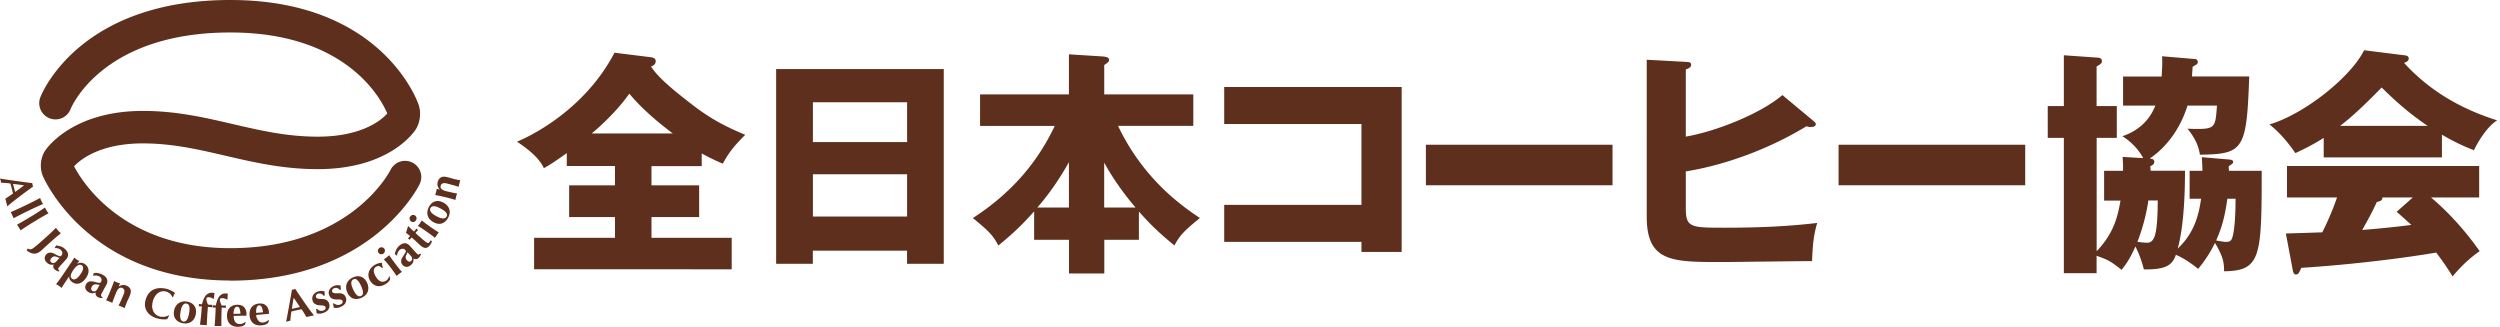 <svg xmlns="http://www.w3.org/2000/svg" width="306" height="40" fill="none"><path fill="#5D2F1C" d="M79.742 22.683h5.834v3.887h-5.834v2.537h9.818v3.855H65.374v-3.855h9.9V26.57h-5.609v-3.887h5.608v-2.368h-5.899V18.74c-1.834 1.318-2.432 1.633-2.804 1.843-.258-.525-.776-1.576-3.289-3.24 1.544-.639 8.243-3.823 11.936-10.893l4.468.557c.202.032.574.113.574.469 0 .468-.428.614-.574.67.946 1.463 3.063 3.128 4.833 4.502 2.375 1.866 4.266 2.836 6.699 3.854-1.285 1.285-1.972 2.101-2.748 3.531a27 27 0 0 1-2.578-1.252v1.551h-6.15V22.7zm2.61-6.344c-2.15-1.632-3.92-3.183-5.325-4.88-.283.412-1.746 2.48-4.606 4.88zm17.14 14.344v1.608h-4.493V8.453h20.517V32.29h-4.493v-1.608zM111.03 17.39v-4.873H99.499v4.873zm0 9.115v-5.172H99.499v5.172zm8.93-11.095v-3.854h10.876V6.65l4.122.258c.719.057.8.267.8.412 0 .178-.113.323-.598.639v3.596h10.901v3.854h-9.212c2.779 5.81 6.812 9.172 10.02 11.273-1.891 1.551-2.457 2.1-3.119 3.361-2.263-1.842-3.233-2.917-4.348-4.145v3.45h-4.234v4.122h-4.323v-4.12h-4.267v-3.475c-1.034 1.14-2.085 2.31-4.38 4.177-.654-1.284-1.261-1.842-3.119-3.361 4.776-3.095 7.927-6.86 10.02-11.273h-9.131zm10.876 4.436c-1.656 2.982-3.288 4.881-3.862 5.552h3.862zm8.154 5.552c-2.23-2.602-3.467-4.816-3.838-5.495v5.495zm10.852 4.202v-4.525h16.8v-9.9h-16.8V10.65h21.721v20.186h-4.921v-1.228h-16.8zm47.532-11.887v4.962H174.53v-4.962zm24.646-2.86c.146.113.235.234.235.347 0 .323-.461.348-.687.348-.113 0-.227-.033-.461-.09-6.958 4.203-13.277 5.285-14.764 5.52v4.525c0 2.368.631 2.368 4.833 2.368 4.638 0 7.984-.202 11.248-.582-.46 1.608-.541 2.626-.63 4.67-1.746 0-9.503.114-11.103.114-6.012 0-9.131 0-9.131-5.552V7.313l4.921.267c.226 0 .517.056.517.347s-.259.412-.655.582v8.21c3.491-.582 9.043-2.715 11.823-5.083l3.862 3.217zm25.866 2.86v4.962h-22.844v-4.962zm11.21-4.727v3.887h-2.465v13.874c2.093-2.19 2.578-4.21 2.917-6.19h-2.004v-3.652h2.319c0-.638 0-.937-.056-1.697l2.521.146c-.113-.203-.832-1.609-2.546-2.683 2.522-.849 3.548-2.538 4.033-3.742h-3.952V9.366h4.719c.089-1.342.089-1.843.057-2.481l4.089.347c.113 0 .283.178.283.348 0 .258-.146.323-.631.582-.056.76-.056.905-.088 1.196h7.014c-.315 8.937-.655 9.519-6.037 9.575-.202-1.341-.8-2.279-1.519-3.184.542.033.913.033 1.285.033 2.117 0 2.149-.348 2.319-2.86h-3.604c-1.204 3.886-3.66 5.866-4.638 6.48.202.032.573.032.573.412 0 .259-.258.436-.484.525 0 .235.032.259.032.558h4.21c0 3.127-.17 6.869-.889 9.527 2.174-2.044 2.602-4.38 2.861-6.1h-1.406v-3.419h1.575c-.032-.727-.032-1.018-.088-1.665l3.434.291c.259.033.404.122.404.291 0 .17-.057.202-.541.526 0 .323.032.412.032.557h4.008c0 10.578-.113 12.243-4.606 12.299 0-1.196-.17-1.867-1.115-3.475a15.4 15.4 0 0 1-2.061 3.184c-1.374-1.14-2.489-1.632-2.723-1.721-.396 1.107-1.002 1.842-3.919 1.778a13.7 13.7 0 0 0-1.035-2.804c-.711 1.608-1.204 2.246-1.689 2.86-1.462-1.14-1.632-1.196-3.062-1.721v2.133h-4.008V16.873h-1.972v-3.887h1.972V6.764l4.121.29c.113 0 .541.033.541.413 0 .323-.258.436-.654.67v4.849zm3.862 11.563a23.2 23.2 0 0 1-1.341 5.051c.711.089 1.026.113 1.115.113.404 0 .687-.089.945-.67.372-.793.429-3.184.429-4.502h-1.148zm9.673-.234c-.259 1.843-.574 3.33-1.374 5.115.17.033.857.178 1.228.178.485 0 .655-.178.776-.614.146-.469.372-1.81.372-4.67h-1.002zm26.27-5.05H284.42v-2.392c-.573.38-1.689 1.05-3.466 1.866-.348-.5-1.544-2.246-3.176-3.507 4.347-1.284 10.02-5.874 11.588-9.083l5.091.639c.169.032.371.113.371.38 0 .323-.371.468-.573.525 3.636 4 7.959 5.956 11.394 7.038-1.52.938-2.78 3.507-2.837 3.653-.63-.235-2.085-.816-3.919-1.9v2.773zm-19.111 9.317c.832-.033 1.947-.057 4.461-.146 1.058-2.133 1.543-3.531 1.802-4.266h-6.126v-3.855h23.524v3.855h-5.891c3.175 2.69 5.179 5.495 5.955 6.57-1.778 1.228-2.949 2.658-3.321 3.094a32 32 0 0 0-2.004-2.917c-3.289.558-9.649 1.43-16.517 1.867-.226.525-.34.816-.655.816-.226 0-.339-.259-.371-.469l-.857-4.557zm17.366-13.172c-2.804-1.867-4.865-3.943-5.641-4.703-1.656 1.697-3.434 3.45-5.091 4.703zm-1.827 8.76h-3.725c0 .266-.089.436-.687.557-.517 1.172-1.147 2.28-1.778 3.418a124 124 0 0 0 6.013-.614c-.8-.727-1.261-1.14-1.802-1.608zM28.202 34.335c-17.253 0-22.723-12.25-22.95-12.775-.42-.978-.315-2.223.267-3.111.13-.203 3.265-4.873 11.984-4.873 4.073 0 7.604.824 11.014 1.616s6.626 1.535 10.384 1.535c5.624 0 7.96-2.214 8.5-2.836-.638-1.527-4.775-9.915-19.207-9.915-15.766 0-19.515 9.268-19.548 9.365a1.985 1.985 0 0 1-2.57 1.14 1.985 1.985 0 0 1-1.139-2.57C5.123 11.426 9.73 0 28.194 0s22.885 12.323 23.054 12.849c.316.929.178 2.109-.33 2.94-.122.203-3.096 4.914-12.033 4.914-4.21 0-7.806-.832-11.281-1.64-3.345-.776-6.505-1.511-10.117-1.511-5.301 0-7.701 2.028-8.42 2.803.961 1.851 5.947 10.02 19.119 10.02 14.61 0 19.426-9.203 19.62-9.591a1.99 1.99 0 0 1 2.659-.89 1.98 1.98 0 0 1 .896 2.651c-.234.485-6.003 11.807-23.183 11.807zM.889 25.253a2 2 0 0 0-.057-.243c-.016-.08-.04-.153-.056-.226s-.04-.154-.057-.226c-.024-.073-.04-.154-.073-.227q.229-.158.47-.315c.16-.105.314-.218.476-.331-.024-.113-.057-.226-.08-.34-.033-.113-.057-.226-.09-.339l-.073-.275c-.024-.089-.056-.186-.08-.274-.194-.025-.388-.04-.574-.057-.186-.016-.38-.024-.558-.032a.4.4 0 0 0-.024-.13c-.008-.04-.024-.08-.032-.12-.008-.041-.024-.09-.033-.13A.6.6 0 0 0 0 21.85c.097.016.242.04.412.072.178.033.372.057.598.09.218.031.46.064.711.104s.51.073.768.105.517.073.768.105q.375.051.703.09c0 .04 0 .072.008.104q.002.047.016.105c.008.033.024.065.032.097l.049.097c-.259.194-.542.396-.84.614q-.45.328-.873.655c-.283.218-.558.428-.809.63-.258.202-.468.38-.638.534zm2.06-2.562q-.351-.06-.678-.097a9 9 0 0 0-.68-.073l.26.97c.185-.13.371-.267.549-.396.178-.13.364-.267.541-.404zm1.18 1.955q.385-.205.784-.412c.016.049.032.105.064.17q.037.099.097.21c.033.073.073.137.105.202a1 1 0 0 0 .097.154c-.274.113-.541.234-.808.355-.266.121-.557.259-.864.404l-.316.154c-.315.153-.598.299-.856.428-.259.137-.517.267-.768.404-.016-.048-.04-.097-.073-.17a5 5 0 0 1-.097-.21 5 5 0 0 0-.097-.21 2 2 0 0 0-.088-.161c.266-.113.533-.227.792-.348.266-.121.557-.258.864-.404l.315-.153c.315-.154.598-.291.857-.429zm.639 1.244c.243-.16.493-.322.736-.492.016.04.048.097.08.162q.051.094.114.202c.04.064.08.129.129.194q.062.085.113.145-.39.217-.768.436c-.25.146-.525.307-.824.493l-.299.178c-.299.178-.566.356-.808.51-.242.16-.485.314-.72.484a1 1 0 0 0-.088-.162l-.121-.194c-.04-.064-.081-.137-.121-.194a2 2 0 0 0-.106-.153c.251-.137.501-.283.76-.428.25-.146.525-.307.824-.493l.3-.178c.298-.178.565-.356.807-.51zM3.58 30.497a.4.4 0 0 0 .17.016.5.5 0 0 0 .17-.048c.056-.033.128-.073.201-.13.17-.137.348-.283.525-.428s.372-.323.59-.517l.542-.485q.329-.291.574-.533c.17-.162.33-.323.492-.485.033.048.081.105.122.162.048.056.097.12.161.185q.097.108.17.178c.057.049.105.097.154.137l-.534.437c-.178.145-.372.323-.59.517l-.541.485c-.113.097-.226.202-.348.315l-.363.34c-.307.274-.606.412-.897.404q-.438-.015-.913-.405l.129-.226c.073.032.145.065.202.081zm3.87-.339c.178.072.331.161.46.282.114.097.203.194.275.3a.9.9 0 0 1 .138.323.6.6 0 0 1-.024.339.9.9 0 0 1-.21.348l-.42.468c-.13.137-.26.283-.389.428a1 1 0 0 0-.12.162.25.25 0 0 0-.033.121.2.2 0 0 0 .04.105c.024.033.065.065.105.105l-.089.097c-.105-.04-.194-.072-.266-.105a1.4 1.4 0 0 1-.202-.129.53.53 0 0 1-.186-.29.6.6 0 0 1 .04-.332 1 1 0 0 1-.404.008.83.83 0 0 1-.38-.202 1.4 1.4 0 0 1-.234-.275.6.6 0 0 1-.08-.275.7.7 0 0 1 .04-.258.8.8 0 0 1 .137-.218.7.7 0 0 1 .242-.186.6.6 0 0 1 .267-.057 1 1 0 0 1 .291.057c.097.032.21.08.323.145.138.073.25.137.332.17q.13.06.202.073c.048.008.088 0 .12-.008a.25.25 0 0 0 .09-.073.47.47 0 0 0 .113-.34c-.008-.129-.081-.25-.202-.363a.6.6 0 0 0-.162-.105.7.7 0 0 0-.186-.073 2 2 0 0 0-.186-.04H6.74l-.032-.025.161-.29q.291.024.558.12zm-.307 1.56q.085-.084.145-.154a1 1 0 0 1-.25-.09 1.4 1.4 0 0 0-.243-.08.5.5 0 0 0-.242.008.56.56 0 0 0-.259.186.5.5 0 0 0-.137.283c0 .089.032.17.105.226q.135.12.307.097c.113-.016.235-.089.348-.218q.147-.172.234-.259zm1.479.565c.162-.243.315-.493.469-.752l.145.122a2 2 0 0 0 .315.21q.086.05.17.088c-.04.04-.089.097-.145.162q-.085.098-.146.194h.008a.83.83 0 0 1 .445-.145c.17 0 .34.048.5.161.114.081.21.17.292.291q.118.17.153.388a1.2 1.2 0 0 1-.032.469 1.7 1.7 0 0 1-.267.541c-.145.21-.29.372-.436.477a1.2 1.2 0 0 1-.445.218.9.9 0 0 1-.42 0 1 1 0 0 1-.371-.17 1.1 1.1 0 0 1-.308-.315.65.65 0 0 1-.072-.388h-.008l-.243.348c-.073.105-.137.21-.21.315s-.137.21-.202.307a7 7 0 0 0-.17.267 2 2 0 0 0-.097.178 1 1 0 0 0-.137-.114c-.056-.048-.121-.088-.186-.137a1.3 1.3 0 0 0-.194-.121c-.064-.033-.113-.065-.161-.09.089-.12.177-.233.266-.355.09-.113.17-.234.259-.355s.17-.243.258-.372c.09-.13.178-.258.275-.404l.162-.242.533-.8zm1.544.582c.016-.178-.04-.316-.162-.396a.4.4 0 0 0-.194-.065.6.6 0 0 0-.242.057 1 1 0 0 0-.283.21 2.2 2.2 0 0 0-.323.396c-.178.266-.283.484-.3.662a.42.42 0 0 0 .178.404q.197.135.453 0c.17-.089.355-.274.557-.565q.304-.437.316-.703m1.859.581c.186.025.355.081.517.17.13.065.242.146.331.234a.9.9 0 0 1 .21.283.7.7 0 0 1 .057.332.86.86 0 0 1-.121.387c-.105.203-.21.38-.3.55-.096.17-.185.34-.274.501a.6.6 0 0 0-.073.186.3.3 0 0 0 0 .121.17.17 0 0 0 .065.089q.049.034.121.08l-.056.114c-.114-.016-.21-.024-.283-.04a1 1 0 0 1-.226-.081.56.56 0 0 1-.251-.243c-.04-.097-.057-.21-.04-.331a1 1 0 0 1-.388.097 1 1 0 0 1-.42-.105 1 1 0 0 1-.291-.218.62.62 0 0 1-.162-.518.8.8 0 0 1 .08-.242.8.8 0 0 1 .195-.242.55.55 0 0 1 .25-.114.9.9 0 0 1 .3-.016q.154.015.347.065c.153.04.274.073.363.089q.134.024.219.024a.16.16 0 0 0 .113-.04.46.46 0 0 0 .105-.453.52.52 0 0 0-.275-.299c-.057-.032-.113-.048-.178-.072a2 2 0 0 0-.202-.033h-.186c-.056 0-.113.024-.153.04l-.033-.016.09-.315c.193-.032.38-.04.573-.008zm.064 1.592c.04-.072.073-.129.106-.185-.09 0-.178 0-.267-.025a1.5 1.5 0 0 0-.259-.024.5.5 0 0 0-.234.065.52.52 0 0 0-.202.242.46.46 0 0 0-.065.307.28.28 0 0 0 .154.202q.156.085.323.024.16-.06.283-.29c.073-.138.13-.235.17-.308zm2.424.041c.153-.097.307-.162.468-.186a.93.93 0 0 1 .485.065c.259.105.42.258.501.452.081.202.049.46-.08.776q-.098.255-.195.436-.084.183-.17.38l-.137.347c-.048.122-.088.243-.129.364-.04-.024-.097-.048-.162-.08-.064-.033-.137-.057-.21-.09s-.145-.056-.21-.088a1 1 0 0 0-.17-.057q.146-.243.292-.582c.096-.226.218-.493.339-.792.089-.21.113-.371.08-.5a.39.39 0 0 0-.25-.276c-.153-.064-.29-.048-.412.057-.121.097-.234.259-.323.485l-.081.194q-.118.301-.226.566c-.065.177-.13.355-.178.525-.04-.025-.097-.049-.162-.081-.064-.032-.137-.057-.218-.089s-.145-.065-.21-.089-.121-.048-.17-.056c.081-.154.17-.324.243-.501.08-.17.161-.364.242-.566l.081-.194q.118-.301.226-.566c.065-.178.13-.355.186-.541q.085.05.17.089.082.046.178.08c.064.025.12.05.185.065.065.025.13.04.202.065l-.17.363h.009zm6.069 3.765a1.2 1.2 0 0 0-.097.21c-.323.073-.703.049-1.14-.056a2.6 2.6 0 0 1-.8-.331 1.8 1.8 0 0 1-.533-.51 1.6 1.6 0 0 1-.25-.638 1.8 1.8 0 0 1 .032-.71c.089-.356.218-.647.396-.874.177-.218.38-.388.614-.493s.485-.17.76-.177c.274-.008.549.024.832.088a3 3 0 0 1 .573.227q.136.072.26.145c.08.049.145.105.193.154a1.5 1.5 0 0 0-.145.242q-.058.124-.105.259l-.073-.016c-.097-.202-.202-.356-.332-.453a1.2 1.2 0 0 0-.476-.234 1.13 1.13 0 0 0-.913.17 1.4 1.4 0 0 0-.404.42 2 2 0 0 0-.283.686 2 2 0 0 0-.057.704q.047.303.178.533a1.22 1.22 0 0 0 .776.558q.133.034.266.032c.097 0 .186 0 .283-.016a1 1 0 0 0 .275-.065 1 1 0 0 0 .242-.113l.057.056q-.07.096-.13.202m.906-1.324c.097-.162.218-.3.363-.397.138-.097.3-.17.47-.202s.338-.04.508-.016c.428.065.736.226.938.493s.266.598.21.994c-.033.21-.097.404-.186.566a1.2 1.2 0 0 1-.34.395c-.137.097-.29.17-.46.21a1.6 1.6 0 0 1-.55.009 1.6 1.6 0 0 1-.468-.138 1.13 1.13 0 0 1-.647-.71 1.4 1.4 0 0 1-.032-.615 1.6 1.6 0 0 1 .202-.598zm1.673-.05a.41.41 0 0 0-.364-.314q-.255-.04-.436.226c-.122.178-.219.46-.275.864a2.5 2.5 0 0 0-.033.413c0 .129.017.242.04.339a.7.7 0 0 0 .13.242c.057.065.137.097.242.113.348.049.582-.33.704-1.163.048-.307.04-.558-.017-.735zm2.812-.048s-.008.04-.008.065v.129l-.517-.056-.033.436c-.032.347-.048.663-.065.953-.016.291-.032.582-.04.865-.048-.008-.105-.024-.178-.024-.072 0-.153-.016-.234-.016-.08 0-.153-.016-.234-.016h-.186c.04-.283.072-.574.105-.865.032-.291.064-.606.089-.954l.032-.436-.388-.024a.4.4 0 0 0 .024-.13v-.145l.38.048c.057-.21.113-.412.186-.59a1.8 1.8 0 0 1 .259-.46.9.9 0 0 1 .363-.29 1 1 0 0 1 .51-.074c.064 0 .137.025.226.049-.017.056-.033.13-.04.226l-.025.283-.016.17-.065.016a2 2 0 0 0-.242-.13.9.9 0 0 0-.267-.072c-.105 0-.186 0-.25.032a.19.19 0 0 0-.097.17c0 .08.008.186.048.315q.058.195.154.388l.517.032s-.008.049-.016.073zm1.681.057s0 .04-.008.072v.065c0 .024 0 .049.008.065l-.517-.032-.016.444a21 21 0 0 0-.024.961v.865a1 1 0 0 0-.178-.016h-.647c.024-.29.049-.574.065-.865.016-.29.032-.606.048-.961l.017-.437h-.388c.016-.048.016-.097.024-.137 0-.04 0-.089-.008-.145l.388.032c.048-.218.097-.412.161-.598a1.7 1.7 0 0 1 .235-.469c.097-.13.21-.234.347-.307a1 1 0 0 1 .501-.097c.065 0 .138.016.226.033a1 1 0 0 0-.024.234c0 .097-.008.194-.016.283v.177l-.073.017a1.5 1.5 0 0 0-.25-.113.9.9 0 0 0-.275-.057.6.6 0 0 0-.25.04c-.057.033-.09.09-.09.17s.017.186.065.315c.049.13.097.259.17.38h.517s-.008.065-.016.08zm.986 1.584c.032.12.08.234.137.315a.65.65 0 0 0 .235.21.7.7 0 0 0 .331.073c.25 0 .477-.09.67-.25l.065.048-.113.299a1.5 1.5 0 0 1-.323.17q-.197.06-.501.072c-.178 0-.347-.016-.509-.065a1.15 1.15 0 0 1-.428-.226 1.1 1.1 0 0 1-.3-.412 1.7 1.7 0 0 1-.12-.598q-.002-.351.08-.606a1.2 1.2 0 0 1 .259-.428 1.2 1.2 0 0 1 .396-.267q.23-.085.509-.097c.363 0 .646.089.84.29.194.203.3.494.307.866v.177l-1.575.033c0 .145.016.274.048.396zm.679-1.293c-.065-.162-.17-.235-.307-.235a.3.3 0 0 0-.202.081.55.55 0 0 0-.13.21q-.048.123-.072.283a2 2 0 0 0-.024.307l.848-.016c-.016-.267-.049-.477-.113-.638zm2.132 1.155a1 1 0 0 0 .162.307.66.66 0 0 0 .25.194q.147.06.332.049c.25-.025.468-.122.654-.3l.073.041-.097.307a1.5 1.5 0 0 1-.315.194 1.5 1.5 0 0 1-.501.105 1.8 1.8 0 0 1-.517-.024 1.05 1.05 0 0 1-.445-.194 1.2 1.2 0 0 1-.331-.388 1.5 1.5 0 0 1-.162-.59c-.024-.226 0-.436.04-.606.041-.17.122-.323.227-.444s.226-.218.38-.291a1.4 1.4 0 0 1 .5-.13c.365-.032.647.04.857.235.21.186.332.469.364.84v.113s.016.057.008.065l-1.576.145c.016.146.04.275.081.397zm.582-1.333c-.073-.154-.186-.226-.323-.21-.08 0-.145.04-.194.097a.6.6 0 0 0-.113.218q-.036.134-.049.29v.316l.84-.08a2.1 2.1 0 0 0-.16-.631m6.407 1.018c-.09.016-.17.024-.243.04l-.226.049c-.073.016-.153.032-.226.049a2 2 0 0 0-.226.064 24 24 0 0 1-.291-.477 8 8 0 0 0-.316-.485c-.113.025-.234.049-.347.073l-.347.073c-.098.024-.186.04-.275.065l-.275.072c-.032.194-.057.38-.08.574a7 7 0 0 0-.05.558c-.048 0-.088 0-.129.016-.04.008-.08.016-.129.032-.04.008-.089.016-.13.032-.04.008-.088.025-.137.04.025-.096.049-.233.09-.411.032-.178.072-.372.112-.59q.058-.326.13-.711c.048-.259.089-.51.137-.768.049-.259.089-.51.138-.76l.113-.695h.105c.032 0 .064 0 .105-.016a.2.2 0 0 0 .097-.032c.032-.016.064-.024.097-.04.177.266.371.557.581.864q.313.46.615.897a29 29 0 0 0 1.107 1.495zm-2.49-2.157a10 10 0 0 0-.12.678c-.04.218-.073.445-.105.671l.985-.218q-.191-.289-.371-.566-.183-.28-.38-.557zm2.991 1.462a.7.7 0 0 0 .162.097c.065.024.13.032.202.04a.7.7 0 0 0 .25-.04q.184-.058.26-.178a.26.26 0 0 0 .031-.226.24.24 0 0 0-.145-.161.8.8 0 0 0-.267-.057l-.331-.024c-.121 0-.234-.033-.34-.065a.74.74 0 0 1-.298-.17.64.64 0 0 1-.202-.34.75.75 0 0 1-.033-.395.9.9 0 0 1 .13-.323 1.14 1.14 0 0 1 .566-.396c.145-.049.282-.065.411-.065.13 0 .259.024.404.065-.008.08-.016.161-.008.242 0 .081.017.162.025.243l-.146.048s-.056-.08-.097-.121a.5.5 0 0 0-.145-.105.7.7 0 0 0-.186-.065.6.6 0 0 0-.226.024.45.45 0 0 0-.243.17.26.26 0 0 0-.04.242c.024.081.08.138.153.17.073.033.17.049.267.057.105 0 .218.016.331.016q.18 0 .348.049a.72.72 0 0 1 .509.5.9.9 0 0 1 .04.413.9.9 0 0 1-.145.339.9.9 0 0 1-.275.25 2 2 0 0 1-.364.17 1.5 1.5 0 0 1-.444.073c-.137 0-.25-.016-.34-.04a2.6 2.6 0 0 0-.072-.51l.13-.04q.058.07.128.13zm2.094-.695a.6.6 0 0 0 .17.081.45.45 0 0 0 .21.024.8.8 0 0 0 .25-.056q.181-.073.243-.194c.04-.09.048-.162.024-.235a.24.24 0 0 0-.162-.145.9.9 0 0 0-.267-.04h-.33a1.5 1.5 0 0 1-.34-.04.8.8 0 0 1-.307-.146.7.7 0 0 1-.227-.324.85.85 0 0 1-.064-.387.7.7 0 0 1 .113-.332c.065-.097.137-.186.234-.258s.194-.13.3-.17c.145-.057.274-.089.403-.089.13 0 .267.008.413.04v.243c.008.089.024.161.04.242l-.146.057s-.056-.073-.105-.113a.5.5 0 0 0-.153-.097.7.7 0 0 0-.194-.049c-.073 0-.145 0-.226.04a.43.43 0 0 0-.227.178.28.28 0 0 0-.024.251q.051.119.162.154.119.038.274.04h.332c.121 0 .234 0 .347.024a.8.8 0 0 1 .307.138c.097.064.17.177.227.323a.8.8 0 0 1 .064.404.9.9 0 0 1-.12.347.9.9 0 0 1-.26.267c-.105.08-.226.137-.355.194a1.3 1.3 0 0 1-.436.097c-.138 0-.259 0-.348-.016a2.5 2.5 0 0 0-.113-.501l.13-.049a1 1 0 0 0 .137.121zm1.333-1.963a1.4 1.4 0 0 1 .072-.534c.057-.161.146-.307.267-.428s.259-.226.412-.299c.388-.194.736-.234 1.05-.13.316.106.558.34.736.696q.146.29.17.565.024.281-.049.526a1.2 1.2 0 0 1-.258.436c-.121.13-.267.234-.445.323-.145.073-.299.13-.468.162a1.2 1.2 0 0 1-.485 0 1 1 0 0 1-.453-.218 1.4 1.4 0 0 1-.372-.485 1.7 1.7 0 0 1-.177-.606zm1.341-1.002a.4.4 0 0 0-.477-.049c-.153.073-.226.218-.234.436 0 .219.089.501.267.873.064.13.137.25.21.364.072.105.145.194.226.258q.121.097.242.122.122.022.267-.04.474-.231-.08-1.358c-.138-.283-.284-.477-.429-.598zm2.715-1.681c-.121-.033-.259 0-.404.08a.55.55 0 0 0-.267.51c.008.226.105.476.291.767q.257.41.574.517c.21.073.428.033.654-.105a.75.75 0 0 0 .235-.242.6.6 0 0 0 .105-.275h.08c0 .065.017.121.025.178.016.057.024.105.04.162a1 1 0 0 1-.178.29 1.4 1.4 0 0 1-.34.283 1.7 1.7 0 0 1-.63.267 1.2 1.2 0 0 1-.533-.016 1.3 1.3 0 0 1-.436-.235 1.8 1.8 0 0 1-.323-.371q-.156-.255-.202-.51a1.2 1.2 0 0 1 .016-.517c.04-.17.121-.33.234-.484s.267-.291.453-.412a1.8 1.8 0 0 1 .485-.227 2 2 0 0 1 .444-.072c0 .08.016.177.032.282.025.105.049.202.09.291l-.114.073a.8.8 0 0 0-.355-.234zm-.161-1.932a.42.42 0 0 1 .17-.282.4.4 0 0 1 .314-.09.4.4 0 0 1 .283.162.4.4 0 0 1 .081.316.42.42 0 0 1-.17.282.42.42 0 0 1-.315.09.4.4 0 0 1-.283-.162.4.4 0 0 1-.08-.316m1.09 1.536q-.179-.218-.371-.437.07-.036.153-.097c.057-.04.122-.08.186-.137q.207-.155.315-.275c.105.162.21.323.324.477.113.154.234.315.363.493l.13.17q.195.255.38.485c.12.145.242.29.363.42q-.06.036-.145.097c-.057.04-.122.089-.186.145l-.186.138a.7.7 0 0 0-.138.12 8 8 0 0 0-.307-.46c-.113-.153-.234-.323-.363-.493l-.13-.17a14 14 0 0 0-.38-.476zm1.14-1.616c.089-.17.194-.316.323-.437a2 2 0 0 1 .331-.242.9.9 0 0 1 .34-.105.63.63 0 0 1 .34.056q.167.074.323.243c.153.17.299.323.42.468q.193.22.388.429a.8.8 0 0 0 .153.137q.062.038.113.04a.2.2 0 0 0 .105-.032q.051-.038.113-.089l.09.097c-.05.105-.098.186-.13.25a.8.8 0 0 1-.154.187.53.53 0 0 1-.307.153.64.64 0 0 1-.33-.073c.015.138 0 .275-.033.396-.033.13-.113.243-.243.364a1 1 0 0 1-.299.202.7.7 0 0 1-.282.057.6.6 0 0 1-.259-.065.8.8 0 0 1-.202-.154.65.65 0 0 1-.162-.258.5.5 0 0 1-.024-.275 1 1 0 0 1 .08-.283c.05-.097.106-.202.179-.307.089-.13.153-.234.202-.315q.072-.12.097-.194.024-.072 0-.121a.23.23 0 0 0-.065-.097.42.42 0 0 0-.323-.146.55.55 0 0 0-.38.162.5.5 0 0 0-.121.146c-.04.056-.065.113-.097.177-.024.065-.04.122-.057.178a.3.3 0 0 0 0 .162l-.032.024-.267-.186a1.8 1.8 0 0 1 .178-.541zm1.527.46c-.056-.056-.097-.113-.137-.153a1.3 1.3 0 0 1-.105.242c-.049.08-.081.162-.105.234a.5.5 0 0 0-.016.243.6.6 0 0 0 .161.275q.134.147.267.161a.28.28 0 0 0 .234-.08.35.35 0 0 0 .121-.3q-.002-.17-.185-.363c-.105-.113-.186-.194-.235-.259m1.043-2.949s.072.056.113.072l-.324.364q.084.085.202.194.11.11.243.218c.08.073.161.146.242.21.073.065.146.13.194.17.138.121.259.21.348.283.088.064.17.113.226.137s.113.024.153 0a.3.3 0 0 0 .122-.097.6.6 0 0 0 .088-.13c.017-.031.025-.064.033-.096l.17.137q-.039.122-.114.267a1.6 1.6 0 0 1-.185.275c-.3.355-.663.355-1.067 0a3 3 0 0 1-.259-.235l-.29-.266c-.098-.097-.203-.186-.3-.275s-.194-.17-.274-.242l-.243.299s-.056-.073-.089-.097-.072-.057-.12-.081l.266-.283a4 4 0 0 0-.234-.194l-.275-.21q.07-.195.129-.388c.04-.13.073-.267.113-.396l.065-.016c.04.04.08.089.137.145l.17.17c.056.057.121.113.186.17.064.056.129.113.186.161l.307-.371c.032.04.064.08.097.105zm-.923-1.253a.4.4 0 0 1 .082-.323.4.4 0 0 1 .274-.178.4.4 0 0 1 .316.065.4.4 0 0 1 .17.275.42.42 0 0 1-.073.323.46.46 0 0 1-.275.186.4.4 0 0 1-.315-.065.4.4 0 0 1-.17-.275zm1.496 1.131a10 10 0 0 0-.493-.299c.032-.04.073-.08.121-.137.04-.056.089-.113.137-.186q.145-.208.219-.355c.145.129.299.242.444.355.154.113.315.235.493.356l.17.121c.178.121.347.234.509.348.162.105.315.202.477.29q-.051.051-.114.138-.062.084-.137.194c-.048.073-.089.13-.13.186q-.06.083-.096.153c-.137-.113-.275-.234-.436-.347-.154-.113-.316-.235-.493-.356l-.17-.121c-.178-.121-.348-.242-.501-.348zm.979-1.091a1.3 1.3 0 0 1-.259-.468 1.2 1.2 0 0 1-.04-.501c.024-.17.073-.331.145-.493.194-.38.445-.63.76-.735q.474-.156 1.01.113.292.147.477.355c.129.138.218.283.275.445.056.161.072.331.056.5a1.5 1.5 0 0 1-.162.526c-.072.145-.17.283-.274.404a1.4 1.4 0 0 1-.388.291 1 1 0 0 1-.493.097c-.178 0-.38-.057-.59-.162a1.7 1.7 0 0 1-.51-.38zm.477-1.616c-.194 0-.324.073-.413.243-.072.153-.048.315.081.485.13.17.372.347.736.533q.195.099.38.162.18.062.339.064a.6.6 0 0 0 .275-.048c.08-.032.137-.097.185-.194.162-.315-.137-.663-.88-1.035q-.413-.206-.703-.218zm.734-2.036a1.2 1.2 0 0 1-.25-.436.83.83 0 0 1 0-.485c.064-.267.194-.453.38-.566.185-.113.444-.121.775-.04.178.04.331.089.46.121q.197.062.405.113c.113.024.234.057.364.081q.195.036.38.073c-.017.048-.033.105-.057.178a3 3 0 0 1-.057.226c-.016.08-.04.153-.056.226-.017.073-.033.13-.033.178a6 6 0 0 0-.622-.202 88 88 0 0 0-.832-.218q-.327-.085-.51 0c-.12.048-.193.145-.234.282a.39.39 0 0 0 .113.404c.114.105.291.194.534.25l.21.05q.317.074.598.137.281.06.55.097c-.017.048-.033.105-.057.17a3 3 0 0 1-.057.226c-.016.08-.04.153-.056.226-.017.065-.025.13-.033.178a10 10 0 0 0-.525-.162c-.186-.048-.38-.105-.59-.153l-.21-.049c-.21-.048-.404-.097-.59-.137q-.277-.059-.566-.105c.025-.065.04-.121.065-.186.024-.065.04-.121.057-.186q.026-.098.04-.194c.008-.065.024-.13.032-.202l.38.113z"/></svg>